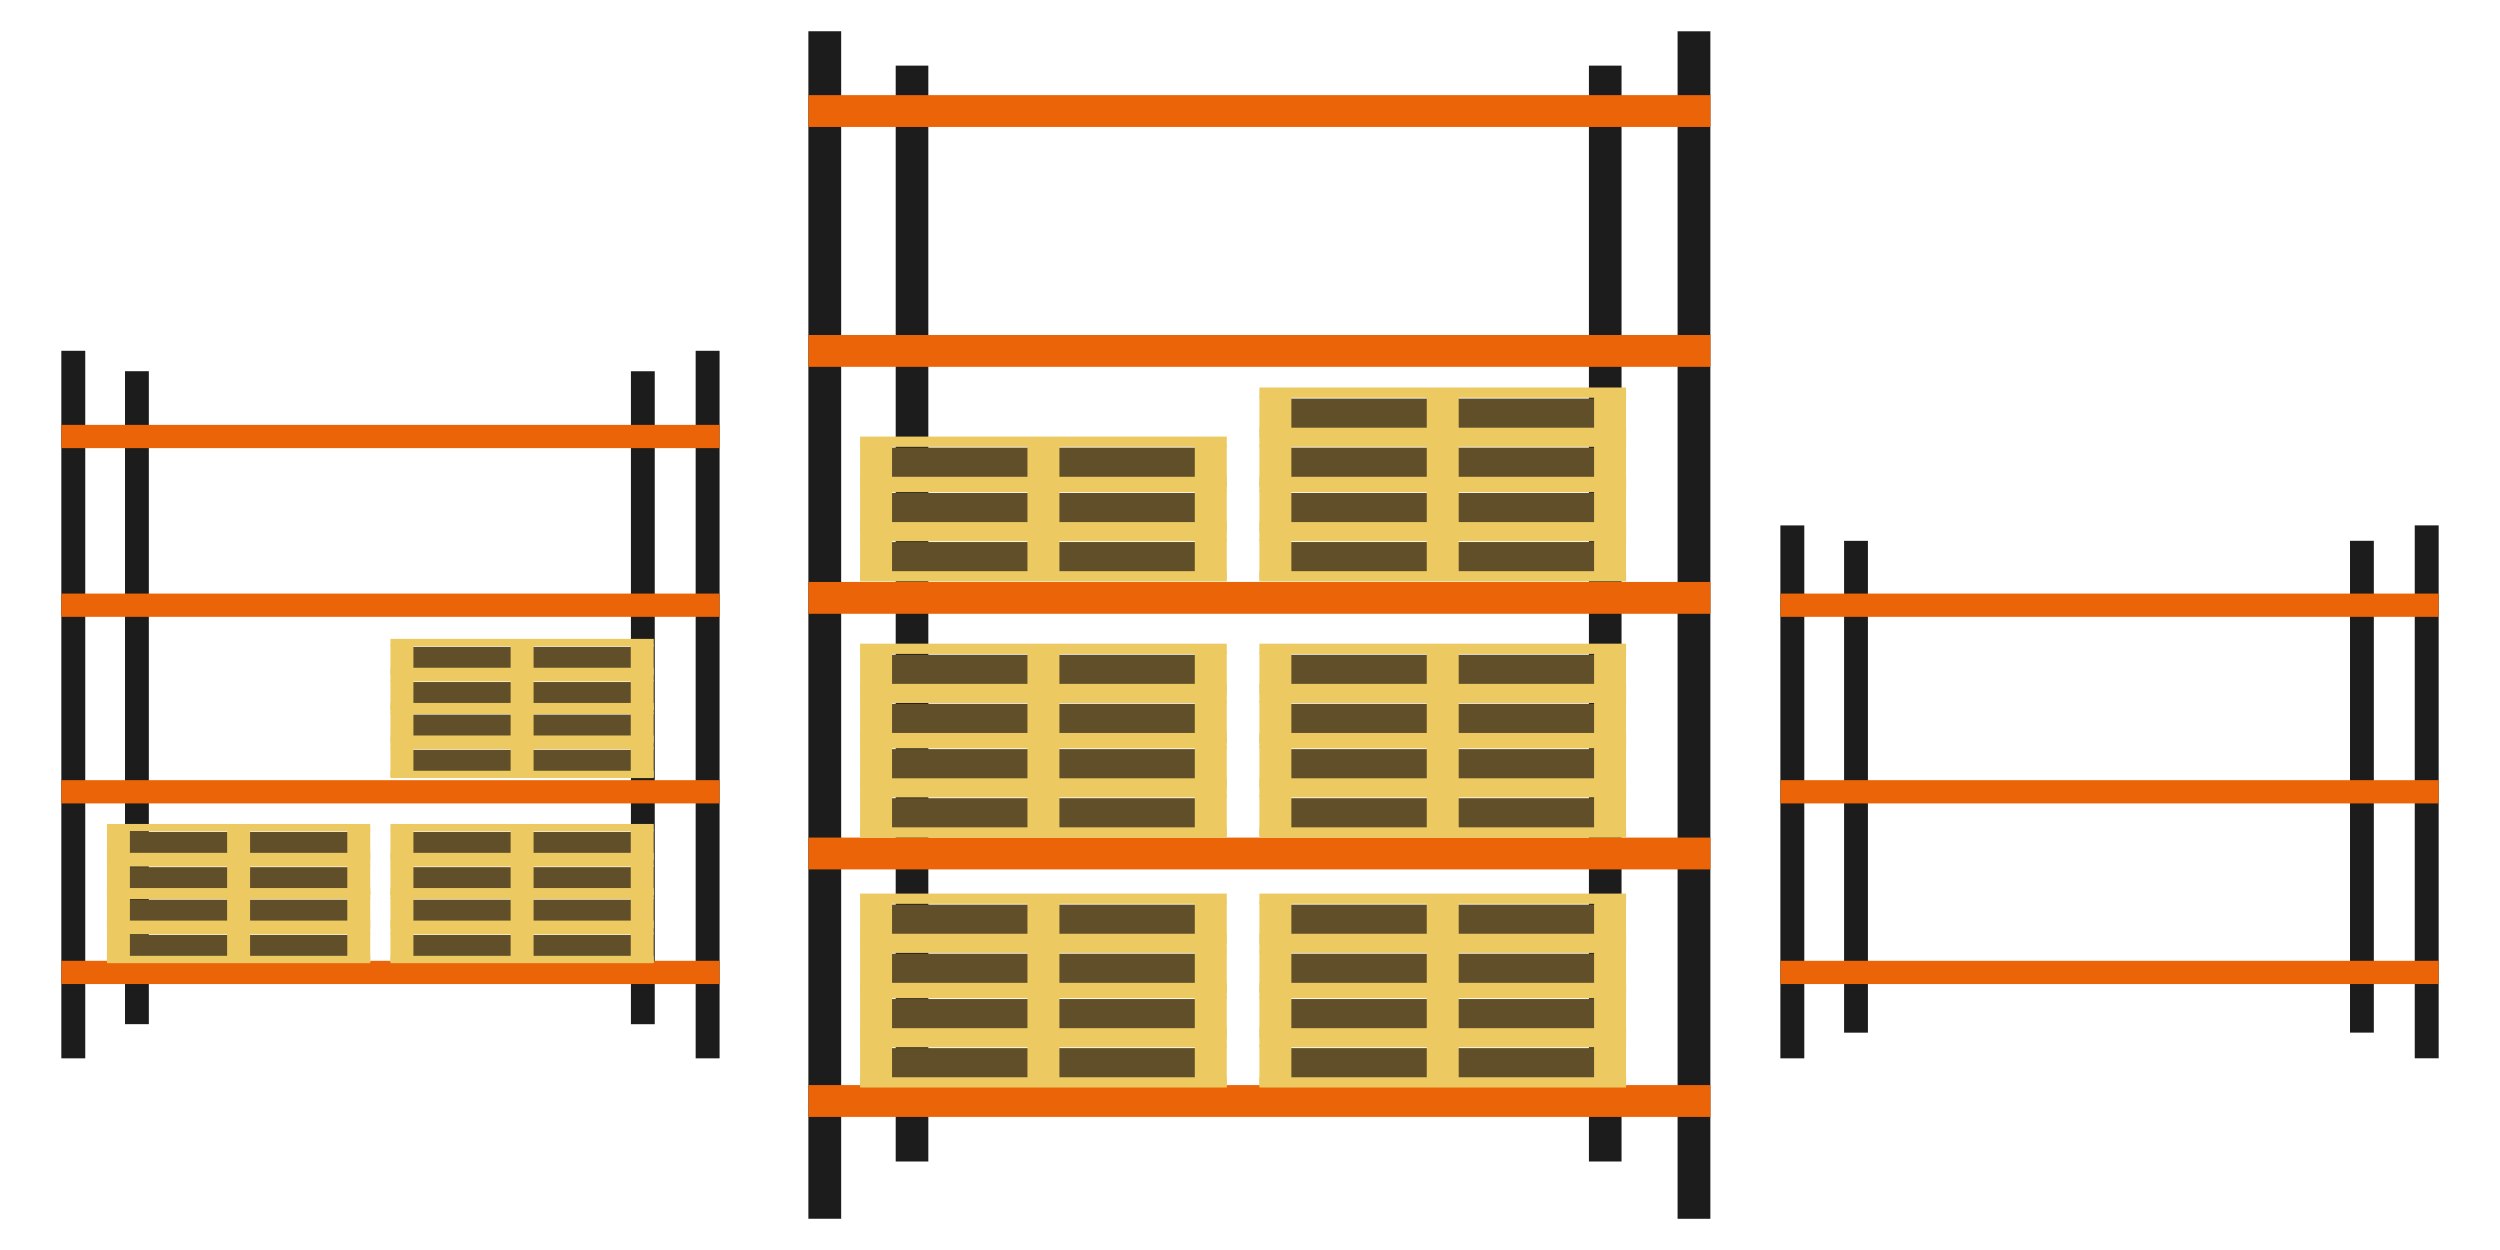 <svg id="Layer_1" data-name="Layer 1" xmlns="http://www.w3.org/2000/svg" viewBox="0 0 600 300"><defs><style>.cls-1{fill:#1c1c1c;}.cls-2{fill:#ec6408;}.cls-3{fill:#604f28;}.cls-4{fill:#edc962;}</style></defs><title>palletstelling</title><rect class="cls-1" x="-67.32" y="166.22" width="169.81" height="5.74" transform="translate(186.68 151.51) rotate(90)"/><rect class="cls-1" x="-45.5" y="164.6" width="156.71" height="5.72" transform="translate(200.32 134.59) rotate(90)"/><rect class="cls-1" x="75.92" y="164.6" width="156.71" height="5.72" transform="translate(321.74 13.18) rotate(90)"/><rect class="cls-1" x="84.93" y="166.22" width="169.81" height="5.74" transform="translate(338.92 -0.74) rotate(90)"/><rect class="cls-2" x="14.72" y="142.46" width="157.99" height="5.58"/><rect class="cls-2" x="14.72" y="187.24" width="157.99" height="5.58"/><rect class="cls-2" x="14.72" y="101.97" width="157.99" height="5.58"/><rect class="cls-2" x="14.72" y="230.59" width="157.99" height="5.58"/><rect class="cls-1" x="366.22" y="187.18" width="127.9" height="5.74" transform="translate(620.21 -240.12) rotate(90)"/><rect class="cls-1" x="386.43" y="185.96" width="118.04" height="5.72" transform="translate(634.26 -256.63) rotate(90)"/><rect class="cls-1" x="507.84" y="185.96" width="118.04" height="5.72" transform="translate(755.68 -378.05) rotate(90)"/><rect class="cls-1" x="518.46" y="187.18" width="127.9" height="5.74" transform="translate(772.46 -392.37) rotate(90)"/><rect class="cls-2" x="427.3" y="142.46" width="157.99" height="5.58"/><rect class="cls-2" x="427.3" y="187.24" width="157.99" height="5.58"/><rect class="cls-2" x="427.3" y="230.59" width="157.99" height="5.58"/><rect class="cls-1" x="55.45" y="146.07" width="285" height="7.87" transform="translate(347.95 -47.95) rotate(90)"/><rect class="cls-1" x="87.38" y="143.34" width="263.01" height="7.83" transform="translate(366.14 -71.63) rotate(90)"/><rect class="cls-1" x="253.75" y="143.34" width="263.01" height="7.83" transform="translate(532.51 -238) rotate(90)"/><rect class="cls-1" x="264.07" y="146.07" width="285" height="7.87" transform="translate(556.56 -256.56) rotate(90)"/><rect class="cls-2" x="194.02" y="139.67" width="216.48" height="7.64"/><rect class="cls-2" x="194.02" y="201.02" width="216.48" height="7.64"/><rect class="cls-2" x="194.02" y="22.83" width="216.48" height="7.64"/><rect class="cls-2" x="194.02" y="80.4" width="216.48" height="7.64"/><rect class="cls-2" x="194.02" y="260.42" width="216.48" height="7.64"/><rect class="cls-3" x="213.92" y="251.55" width="73.83" height="8.29"/><rect class="cls-4" x="206.42" y="250.78" width="7.67" height="9.82"/><rect class="cls-4" x="246.59" y="250.78" width="7.67" height="9.82"/><rect class="cls-4" x="286.75" y="250.78" width="7.67" height="9.82"/><rect class="cls-4" x="206.42" y="258.54" width="88" height="2.46"/><rect class="cls-4" x="206.42" y="248.89" width="88" height="2.46"/><rect class="cls-3" x="213.92" y="239.77" width="73.83" height="8.29"/><rect class="cls-4" x="206.42" y="239" width="7.67" height="9.82"/><rect class="cls-4" x="246.59" y="239" width="7.67" height="9.82"/><rect class="cls-4" x="286.75" y="239" width="7.67" height="9.82"/><rect class="cls-4" x="206.42" y="246.76" width="88" height="2.46"/><rect class="cls-4" x="206.42" y="237.11" width="88" height="2.46"/><rect class="cls-3" x="213.92" y="228.89" width="73.83" height="8.29"/><rect class="cls-4" x="206.42" y="228.13" width="7.67" height="9.82"/><rect class="cls-4" x="246.59" y="228.13" width="7.67" height="9.82"/><rect class="cls-4" x="286.75" y="228.13" width="7.67" height="9.82"/><rect class="cls-4" x="206.42" y="235.88" width="88" height="2.46"/><rect class="cls-4" x="206.42" y="226.24" width="88" height="2.46"/><rect class="cls-3" x="213.92" y="217.11" width="73.83" height="8.29"/><rect class="cls-4" x="206.42" y="216.35" width="7.67" height="9.82"/><rect class="cls-4" x="246.59" y="216.35" width="7.67" height="9.82"/><rect class="cls-4" x="286.75" y="216.35" width="7.67" height="9.82"/><rect class="cls-4" x="206.42" y="224.1" width="88" height="2.46"/><rect class="cls-4" x="206.42" y="214.46" width="88" height="2.46"/><rect class="cls-3" x="31.06" y="224.38" width="53.01" height="5.95"/><rect class="cls-4" x="25.67" y="223.83" width="5.51" height="7.05"/><rect class="cls-4" x="54.51" y="223.83" width="5.51" height="7.05"/><rect class="cls-4" x="83.35" y="223.83" width="5.51" height="7.05"/><rect class="cls-4" x="25.67" y="229.4" width="63.19" height="1.76"/><rect class="cls-4" x="25.67" y="222.47" width="63.19" height="1.76"/><rect class="cls-3" x="31.06" y="215.92" width="53.01" height="5.95"/><rect class="cls-4" x="25.67" y="215.37" width="5.51" height="7.05"/><rect class="cls-4" x="54.51" y="215.37" width="5.51" height="7.05"/><rect class="cls-4" x="83.35" y="215.37" width="5.51" height="7.05"/><rect class="cls-4" x="25.67" y="220.94" width="63.19" height="1.76"/><rect class="cls-4" x="25.67" y="214.02" width="63.19" height="1.76"/><rect class="cls-3" x="31.06" y="208.12" width="53.01" height="5.95"/><rect class="cls-4" x="25.67" y="207.57" width="5.51" height="7.05"/><rect class="cls-4" x="54.51" y="207.57" width="5.51" height="7.05"/><rect class="cls-4" x="83.35" y="207.57" width="5.51" height="7.05"/><rect class="cls-4" x="25.67" y="213.13" width="63.19" height="1.76"/><rect class="cls-4" x="25.67" y="206.21" width="63.19" height="1.76"/><rect class="cls-3" x="31.06" y="199.66" width="53.01" height="5.95"/><rect class="cls-4" x="25.67" y="199.11" width="5.51" height="7.05"/><rect class="cls-4" x="54.51" y="199.11" width="5.51" height="7.05"/><rect class="cls-4" x="83.35" y="199.11" width="5.51" height="7.05"/><rect class="cls-4" x="25.67" y="204.68" width="63.19" height="1.76"/><rect class="cls-4" x="25.67" y="197.75" width="63.19" height="1.76"/><rect class="cls-3" x="99.09" y="224.38" width="53.01" height="5.95"/><rect class="cls-4" x="93.71" y="223.83" width="5.51" height="7.05"/><rect class="cls-4" x="122.55" y="223.83" width="5.51" height="7.05"/><rect class="cls-4" x="151.38" y="223.83" width="5.51" height="7.05"/><rect class="cls-4" x="93.71" y="229.4" width="63.19" height="1.76"/><rect class="cls-4" x="93.71" y="222.47" width="63.19" height="1.76"/><rect class="cls-3" x="99.09" y="215.92" width="53.01" height="5.95"/><rect class="cls-4" x="93.71" y="215.37" width="5.51" height="7.05"/><rect class="cls-4" x="122.55" y="215.37" width="5.51" height="7.05"/><rect class="cls-4" x="151.38" y="215.37" width="5.51" height="7.05"/><rect class="cls-4" x="93.71" y="220.94" width="63.19" height="1.76"/><rect class="cls-4" x="93.71" y="214.02" width="63.19" height="1.76"/><rect class="cls-3" x="99.09" y="208.12" width="53.01" height="5.95"/><rect class="cls-4" x="93.71" y="207.57" width="5.51" height="7.05"/><rect class="cls-4" x="122.55" y="207.57" width="5.51" height="7.05"/><rect class="cls-4" x="151.38" y="207.57" width="5.51" height="7.05"/><rect class="cls-4" x="93.71" y="213.13" width="63.19" height="1.76"/><rect class="cls-4" x="93.71" y="206.21" width="63.19" height="1.76"/><rect class="cls-3" x="99.09" y="199.66" width="53.01" height="5.95"/><rect class="cls-4" x="93.71" y="199.11" width="5.51" height="7.05"/><rect class="cls-4" x="122.55" y="199.11" width="5.51" height="7.05"/><rect class="cls-4" x="151.38" y="199.11" width="5.51" height="7.05"/><rect class="cls-4" x="93.71" y="204.68" width="63.19" height="1.76"/><rect class="cls-4" x="93.71" y="197.75" width="63.19" height="1.76"/><rect class="cls-3" x="99.09" y="179.96" width="53.01" height="5.95"/><rect class="cls-4" x="93.71" y="179.41" width="5.51" height="7.05"/><rect class="cls-4" x="122.55" y="179.41" width="5.51" height="7.05"/><rect class="cls-4" x="151.38" y="179.41" width="5.51" height="7.05"/><rect class="cls-4" x="93.71" y="184.98" width="63.19" height="1.76"/><rect class="cls-4" x="93.71" y="178.05" width="63.19" height="1.76"/><rect class="cls-3" x="99.09" y="171.5" width="53.01" height="5.95"/><rect class="cls-4" x="93.71" y="170.95" width="5.51" height="7.05"/><rect class="cls-4" x="122.55" y="170.95" width="5.51" height="7.05"/><rect class="cls-4" x="151.38" y="170.95" width="5.51" height="7.05"/><rect class="cls-4" x="93.71" y="176.52" width="63.19" height="1.76"/><rect class="cls-4" x="93.71" y="169.6" width="63.19" height="1.76"/><rect class="cls-3" x="99.09" y="163.69" width="53.01" height="5.95"/><rect class="cls-4" x="93.71" y="163.15" width="5.51" height="7.05"/><rect class="cls-4" x="122.55" y="163.15" width="5.51" height="7.05"/><rect class="cls-4" x="151.38" y="163.15" width="5.51" height="7.05"/><rect class="cls-4" x="93.71" y="168.71" width="63.19" height="1.76"/><rect class="cls-4" x="93.71" y="161.79" width="63.19" height="1.76"/><rect class="cls-3" x="99.09" y="155.24" width="53.01" height="5.95"/><rect class="cls-4" x="93.71" y="154.69" width="5.51" height="7.05"/><rect class="cls-4" x="122.55" y="154.69" width="5.51" height="7.05"/><rect class="cls-4" x="151.38" y="154.69" width="5.51" height="7.05"/><rect class="cls-4" x="93.71" y="160.26" width="63.19" height="1.76"/><rect class="cls-4" x="93.71" y="153.33" width="63.19" height="1.76"/><rect class="cls-3" x="309.76" y="251.55" width="73.83" height="8.29"/><rect class="cls-4" x="302.26" y="250.78" width="7.67" height="9.82"/><rect class="cls-4" x="342.42" y="250.78" width="7.67" height="9.82"/><rect class="cls-4" x="382.58" y="250.78" width="7.67" height="9.82"/><rect class="cls-4" x="302.26" y="258.54" width="88" height="2.46"/><rect class="cls-4" x="302.26" y="248.89" width="88" height="2.46"/><rect class="cls-3" x="309.76" y="239.77" width="73.83" height="8.29"/><rect class="cls-4" x="302.26" y="239" width="7.67" height="9.82"/><rect class="cls-4" x="342.42" y="239" width="7.67" height="9.82"/><rect class="cls-4" x="382.58" y="239" width="7.67" height="9.82"/><rect class="cls-4" x="302.26" y="246.76" width="88" height="2.46"/><rect class="cls-4" x="302.26" y="237.11" width="88" height="2.46"/><rect class="cls-3" x="309.76" y="228.89" width="73.83" height="8.29"/><rect class="cls-4" x="302.26" y="228.13" width="7.67" height="9.82"/><rect class="cls-4" x="342.42" y="228.13" width="7.67" height="9.82"/><rect class="cls-4" x="382.58" y="228.13" width="7.67" height="9.82"/><rect class="cls-4" x="302.26" y="235.88" width="88" height="2.46"/><rect class="cls-4" x="302.26" y="226.24" width="88" height="2.46"/><rect class="cls-3" x="309.76" y="217.11" width="73.83" height="8.29"/><rect class="cls-4" x="302.26" y="216.35" width="7.67" height="9.82"/><rect class="cls-4" x="342.42" y="216.35" width="7.67" height="9.82"/><rect class="cls-4" x="382.58" y="216.35" width="7.67" height="9.82"/><rect class="cls-4" x="302.26" y="224.1" width="88" height="2.46"/><rect class="cls-4" x="302.26" y="214.46" width="88" height="2.46"/><rect class="cls-3" x="213.92" y="191.57" width="73.83" height="8.29"/><rect class="cls-4" x="206.42" y="190.81" width="7.67" height="9.82"/><rect class="cls-4" x="246.59" y="190.81" width="7.67" height="9.82"/><rect class="cls-4" x="286.75" y="190.81" width="7.67" height="9.82"/><rect class="cls-4" x="206.42" y="198.56" width="88" height="2.46"/><rect class="cls-4" x="206.42" y="188.92" width="88" height="2.46"/><rect class="cls-3" x="213.92" y="179.79" width="73.83" height="8.29"/><rect class="cls-4" x="206.42" y="179.03" width="7.67" height="9.82"/><rect class="cls-4" x="246.59" y="179.03" width="7.67" height="9.82"/><rect class="cls-4" x="286.75" y="179.03" width="7.67" height="9.82"/><rect class="cls-4" x="206.42" y="186.79" width="88" height="2.46"/><rect class="cls-4" x="206.42" y="177.14" width="88" height="2.46"/><rect class="cls-3" x="213.92" y="168.92" width="73.83" height="8.29"/><rect class="cls-4" x="206.42" y="168.15" width="7.67" height="9.82"/><rect class="cls-4" x="246.59" y="168.15" width="7.67" height="9.82"/><rect class="cls-4" x="286.75" y="168.15" width="7.67" height="9.82"/><rect class="cls-4" x="206.42" y="175.91" width="88" height="2.46"/><rect class="cls-4" x="206.42" y="166.26" width="88" height="2.46"/><rect class="cls-3" x="213.92" y="157.14" width="73.83" height="8.29"/><rect class="cls-4" x="206.42" y="156.37" width="7.67" height="9.82"/><rect class="cls-4" x="246.59" y="156.37" width="7.67" height="9.82"/><rect class="cls-4" x="286.75" y="156.37" width="7.67" height="9.82"/><rect class="cls-4" x="206.42" y="164.13" width="88" height="2.46"/><rect class="cls-4" x="206.42" y="154.48" width="88" height="2.46"/><rect class="cls-3" x="309.76" y="191.57" width="73.83" height="8.29"/><rect class="cls-4" x="302.26" y="190.81" width="7.67" height="9.82"/><rect class="cls-4" x="342.42" y="190.81" width="7.67" height="9.82"/><rect class="cls-4" x="382.58" y="190.81" width="7.67" height="9.82"/><rect class="cls-4" x="302.26" y="198.56" width="88" height="2.46"/><rect class="cls-4" x="302.26" y="188.92" width="88" height="2.46"/><rect class="cls-3" x="309.76" y="179.79" width="73.83" height="8.29"/><rect class="cls-4" x="302.26" y="179.03" width="7.67" height="9.82"/><rect class="cls-4" x="342.42" y="179.03" width="7.67" height="9.82"/><rect class="cls-4" x="382.58" y="179.03" width="7.67" height="9.82"/><rect class="cls-4" x="302.26" y="186.79" width="88" height="2.46"/><rect class="cls-4" x="302.26" y="177.14" width="88" height="2.46"/><rect class="cls-3" x="309.76" y="168.92" width="73.83" height="8.29"/><rect class="cls-4" x="302.26" y="168.15" width="7.67" height="9.82"/><rect class="cls-4" x="342.42" y="168.15" width="7.67" height="9.82"/><rect class="cls-4" x="382.58" y="168.15" width="7.67" height="9.82"/><rect class="cls-4" x="302.26" y="175.91" width="88" height="2.46"/><rect class="cls-4" x="302.26" y="166.26" width="88" height="2.46"/><rect class="cls-3" x="309.76" y="157.14" width="73.83" height="8.29"/><rect class="cls-4" x="302.26" y="156.37" width="7.67" height="9.82"/><rect class="cls-4" x="342.42" y="156.37" width="7.67" height="9.82"/><rect class="cls-4" x="382.58" y="156.37" width="7.67" height="9.82"/><rect class="cls-4" x="302.26" y="164.13" width="88" height="2.46"/><rect class="cls-4" x="302.26" y="154.48" width="88" height="2.46"/><rect class="cls-3" x="213.92" y="130.09" width="73.83" height="8.29"/><rect class="cls-4" x="206.42" y="129.32" width="7.67" height="9.82"/><rect class="cls-4" x="246.59" y="129.32" width="7.67" height="9.82"/><rect class="cls-4" x="286.75" y="129.32" width="7.67" height="9.82"/><rect class="cls-4" x="206.42" y="137.08" width="88" height="2.46"/><rect class="cls-4" x="206.42" y="127.43" width="88" height="2.46"/><rect class="cls-3" x="213.92" y="118.31" width="73.83" height="8.29"/><rect class="cls-4" x="206.42" y="117.54" width="7.67" height="9.82"/><rect class="cls-4" x="246.59" y="117.54" width="7.67" height="9.82"/><rect class="cls-4" x="286.75" y="117.54" width="7.67" height="9.82"/><rect class="cls-4" x="206.42" y="125.3" width="88" height="2.46"/><rect class="cls-4" x="206.42" y="115.65" width="88" height="2.46"/><rect class="cls-3" x="213.92" y="107.43" width="73.83" height="8.29"/><rect class="cls-4" x="206.42" y="106.67" width="7.67" height="9.82"/><rect class="cls-4" x="246.59" y="106.67" width="7.67" height="9.82"/><rect class="cls-4" x="286.75" y="106.67" width="7.67" height="9.82"/><rect class="cls-4" x="206.42" y="114.43" width="88" height="2.46"/><rect class="cls-4" x="206.42" y="104.78" width="88" height="2.46"/><rect class="cls-3" x="309.76" y="130.09" width="73.83" height="8.29"/><rect class="cls-4" x="302.26" y="129.32" width="7.67" height="9.82"/><rect class="cls-4" x="342.42" y="129.32" width="7.67" height="9.82"/><rect class="cls-4" x="382.58" y="129.32" width="7.67" height="9.82"/><rect class="cls-4" x="302.26" y="137.08" width="88" height="2.46"/><rect class="cls-4" x="302.26" y="127.43" width="88" height="2.46"/><rect class="cls-3" x="309.76" y="118.31" width="73.83" height="8.29"/><rect class="cls-4" x="302.26" y="117.54" width="7.67" height="9.82"/><rect class="cls-4" x="342.42" y="117.54" width="7.67" height="9.82"/><rect class="cls-4" x="382.58" y="117.54" width="7.67" height="9.82"/><rect class="cls-4" x="302.26" y="125.3" width="88" height="2.46"/><rect class="cls-4" x="302.26" y="115.65" width="88" height="2.46"/><rect class="cls-3" x="309.76" y="107.43" width="73.83" height="8.29"/><rect class="cls-4" x="302.26" y="106.67" width="7.67" height="9.82"/><rect class="cls-4" x="342.42" y="106.67" width="7.67" height="9.82"/><rect class="cls-4" x="382.58" y="106.67" width="7.67" height="9.82"/><rect class="cls-4" x="302.26" y="114.43" width="88" height="2.46"/><rect class="cls-4" x="302.26" y="104.78" width="88" height="2.46"/><rect class="cls-3" x="309.76" y="95.66" width="73.83" height="8.29"/><rect class="cls-4" x="302.26" y="94.89" width="7.67" height="9.82"/><rect class="cls-4" x="342.42" y="94.89" width="7.67" height="9.82"/><rect class="cls-4" x="382.58" y="94.89" width="7.67" height="9.82"/><rect class="cls-4" x="302.26" y="102.65" width="88" height="2.46"/><rect class="cls-4" x="302.26" y="93" width="88" height="2.46"/></svg>